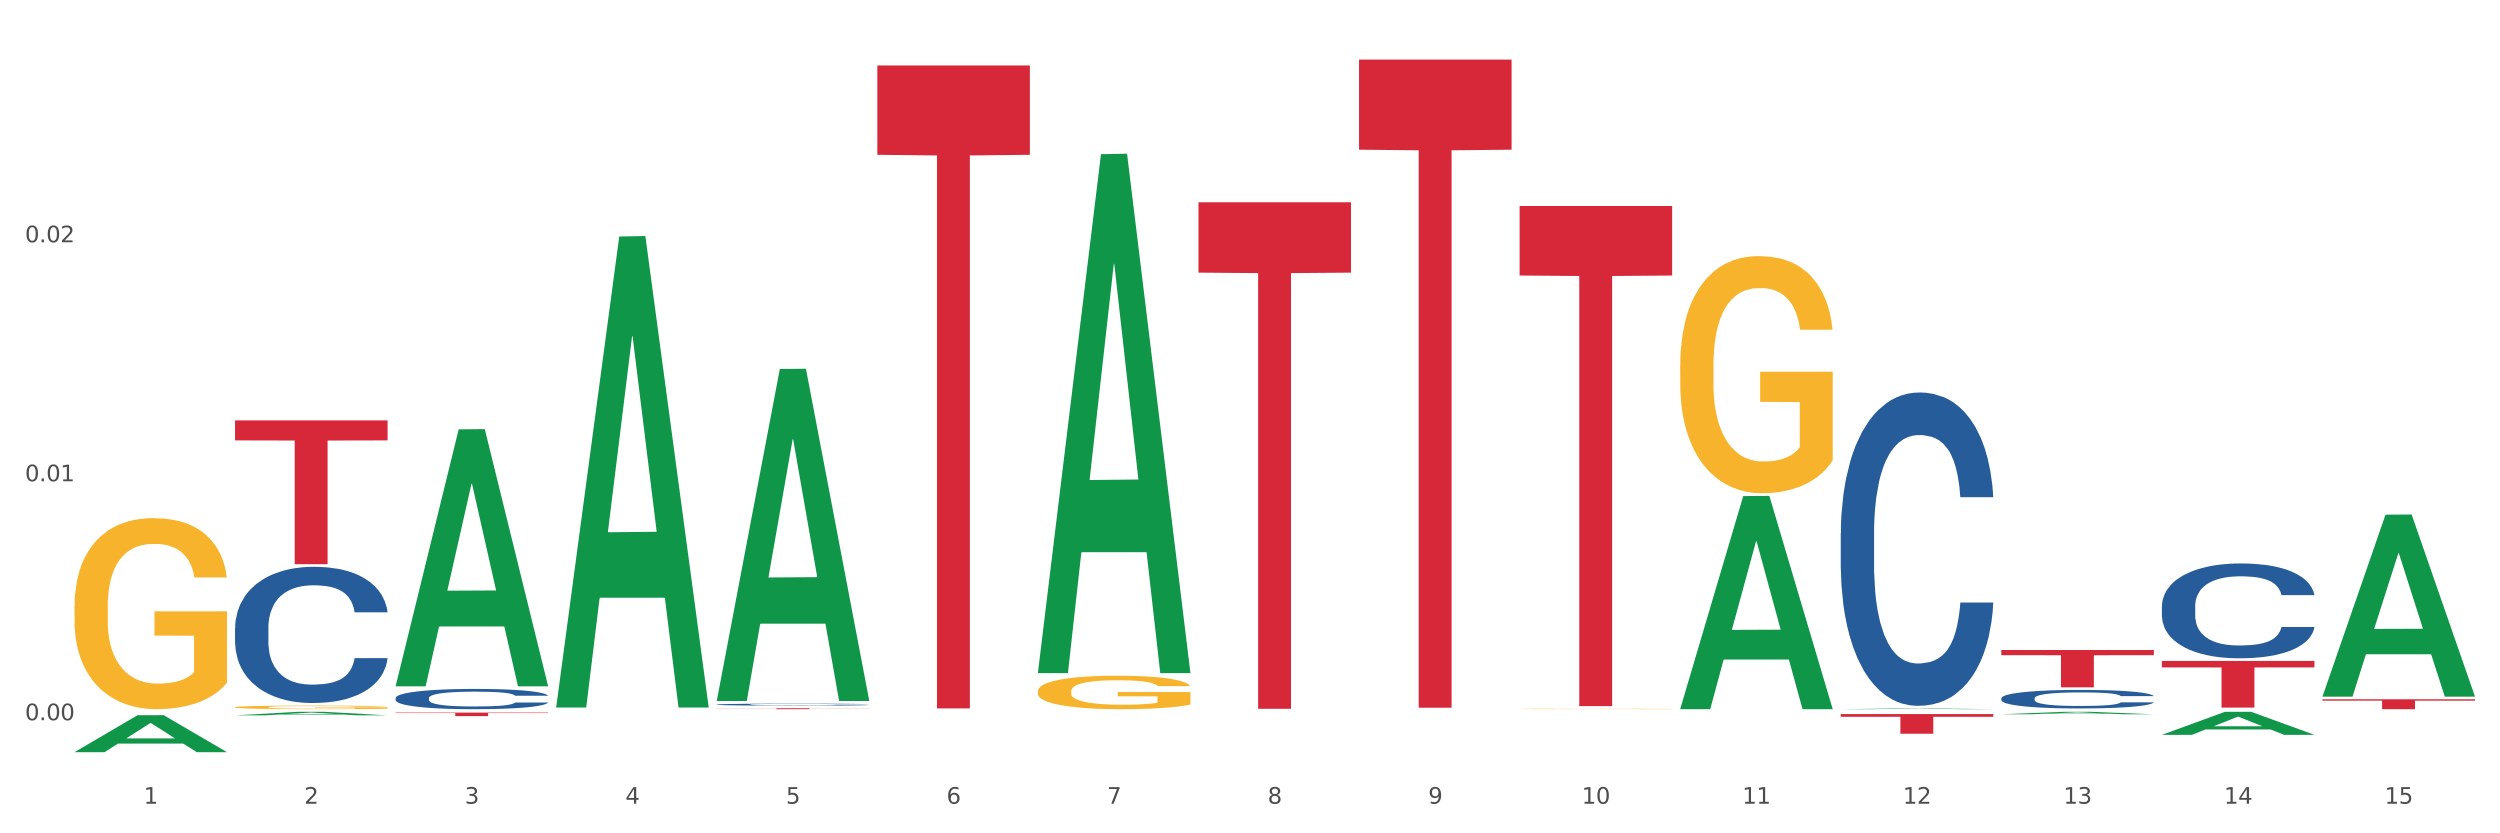 <?xml version="1.0" encoding="utf-8" standalone="no"?>
<!DOCTYPE svg PUBLIC "-//W3C//DTD SVG 1.1//EN"
  "http://www.w3.org/Graphics/SVG/1.1/DTD/svg11.dtd">
<svg xmlns:xlink="http://www.w3.org/1999/xlink" width="1080pt" height="360pt" viewBox="0 0 1080 360" xmlns="http://www.w3.org/2000/svg" version="1.1">
 <rect x="0" y="0" width="1080" height="360" fill="#333333" stroke="none"/>
 <defs>
  <style type="text/css">*{stroke-linejoin: round; stroke-linecap: butt}</style>
 </defs>
 <g id="figure_1">
  <g id="patch_1">
   <path d="M 0 360 
L 1080 360 
L 1080 0 
L 0 0 
z
" style="fill: #ffffff; stroke: #ffffff; stroke-linejoin: miter"/>
  </g>
  <g id="axes_1">
   <g id="matplotlib.axis_1">
    <g id="xtick_1">
     <g id="text_1">
      <!-- 1 -->
      <g style="fill: #4d4d4d" transform="translate(62.07 347.204) scale(0.096 -0.096)">
       <defs>
        <path id="DejaVuSans-31" d="M 794 531 
L 1825 531 
L 1825 4091 
L 703 3866 
L 703 4441 
L 1819 4666 
L 2450 4666 
L 2450 531 
L 3481 531 
L 3481 0 
L 794 0 
L 794 531 
z
" transform="scale(0.016)"/>
       </defs>
       <use xlink:href="#DejaVuSans-31"/>
      </g>
     </g>
    </g>
    <g id="xtick_2">
     <g id="text_2">
      <!-- 2 -->
      <g style="fill: #4d4d4d" transform="translate(131.436 347.204) scale(0.096 -0.096)">
       <defs>
        <path id="DejaVuSans-32" d="M 1228 531 
L 3431 531 
L 3431 0 
L 469 0 
L 469 531 
Q 828 903 1448 1529 
Q 2069 2156 2228 2338 
Q 2531 2678 2651 2914 
Q 2772 3150 2772 3378 
Q 2772 3750 2511 3984 
Q 2250 4219 1831 4219 
Q 1534 4219 1204 4116 
Q 875 4013 500 3803 
L 500 4441 
Q 881 4594 1212 4672 
Q 1544 4750 1819 4750 
Q 2544 4750 2975 4387 
Q 3406 4025 3406 3419 
Q 3406 3131 3298 2873 
Q 3191 2616 2906 2266 
Q 2828 2175 2409 1742 
Q 1991 1309 1228 531 
z
" transform="scale(0.016)"/>
       </defs>
       <use xlink:href="#DejaVuSans-32"/>
      </g>
     </g>
    </g>
    <g id="xtick_3">
     <g id="text_3">
      <!-- 3 -->
      <g style="fill: #4d4d4d" transform="translate(200.802 347.204) scale(0.096 -0.096)">
       <defs>
        <path id="DejaVuSans-33" d="M 2597 2516 
Q 3050 2419 3304 2112 
Q 3559 1806 3559 1356 
Q 3559 666 3084 287 
Q 2609 -91 1734 -91 
Q 1441 -91 1130 -33 
Q 819 25 488 141 
L 488 750 
Q 750 597 1062 519 
Q 1375 441 1716 441 
Q 2309 441 2620 675 
Q 2931 909 2931 1356 
Q 2931 1769 2642 2001 
Q 2353 2234 1838 2234 
L 1294 2234 
L 1294 2753 
L 1863 2753 
Q 2328 2753 2575 2939 
Q 2822 3125 2822 3475 
Q 2822 3834 2567 4026 
Q 2313 4219 1838 4219 
Q 1578 4219 1281 4162 
Q 984 4106 628 3988 
L 628 4550 
Q 988 4650 1302 4700 
Q 1616 4750 1894 4750 
Q 2613 4750 3031 4423 
Q 3450 4097 3450 3541 
Q 3450 3153 3228 2886 
Q 3006 2619 2597 2516 
z
" transform="scale(0.016)"/>
       </defs>
       <use xlink:href="#DejaVuSans-33"/>
      </g>
     </g>
    </g>
    <g id="xtick_4">
     <g id="text_4">
      <!-- 4 -->
      <g style="fill: #4d4d4d" transform="translate(270.169 347.204) scale(0.096 -0.096)">
       <defs>
        <path id="DejaVuSans-34" d="M 2419 4116 
L 825 1625 
L 2419 1625 
L 2419 4116 
z
M 2253 4666 
L 3047 4666 
L 3047 1625 
L 3713 1625 
L 3713 1100 
L 3047 1100 
L 3047 0 
L 2419 0 
L 2419 1100 
L 313 1100 
L 313 1709 
L 2253 4666 
z
" transform="scale(0.016)"/>
       </defs>
       <use xlink:href="#DejaVuSans-34"/>
      </g>
     </g>
    </g>
    <g id="xtick_5">
     <g id="text_5">
      <!-- 5 -->
      <g style="fill: #4d4d4d" transform="translate(339.535 347.204) scale(0.096 -0.096)">
       <defs>
        <path id="DejaVuSans-35" d="M 691 4666 
L 3169 4666 
L 3169 4134 
L 1269 4134 
L 1269 2991 
Q 1406 3038 1543 3061 
Q 1681 3084 1819 3084 
Q 2600 3084 3056 2656 
Q 3513 2228 3513 1497 
Q 3513 744 3044 326 
Q 2575 -91 1722 -91 
Q 1428 -91 1123 -41 
Q 819 9 494 109 
L 494 744 
Q 775 591 1075 516 
Q 1375 441 1709 441 
Q 2250 441 2565 725 
Q 2881 1009 2881 1497 
Q 2881 1984 2565 2268 
Q 2250 2553 1709 2553 
Q 1456 2553 1204 2497 
Q 953 2441 691 2322 
L 691 4666 
z
" transform="scale(0.016)"/>
       </defs>
       <use xlink:href="#DejaVuSans-35"/>
      </g>
     </g>
    </g>
    <g id="xtick_6">
     <g id="text_6">
      <!-- 6 -->
      <g style="fill: #4d4d4d" transform="translate(408.901 347.204) scale(0.096 -0.096)">
       <defs>
        <path id="DejaVuSans-36" d="M 2113 2584 
Q 1688 2584 1439 2293 
Q 1191 2003 1191 1497 
Q 1191 994 1439 701 
Q 1688 409 2113 409 
Q 2538 409 2786 701 
Q 3034 994 3034 1497 
Q 3034 2003 2786 2293 
Q 2538 2584 2113 2584 
z
M 3366 4563 
L 3366 3988 
Q 3128 4100 2886 4159 
Q 2644 4219 2406 4219 
Q 1781 4219 1451 3797 
Q 1122 3375 1075 2522 
Q 1259 2794 1537 2939 
Q 1816 3084 2150 3084 
Q 2853 3084 3261 2657 
Q 3669 2231 3669 1497 
Q 3669 778 3244 343 
Q 2819 -91 2113 -91 
Q 1303 -91 875 529 
Q 447 1150 447 2328 
Q 447 3434 972 4092 
Q 1497 4750 2381 4750 
Q 2619 4750 2861 4703 
Q 3103 4656 3366 4563 
z
" transform="scale(0.016)"/>
       </defs>
       <use xlink:href="#DejaVuSans-36"/>
      </g>
     </g>
    </g>
    <g id="xtick_7">
     <g id="text_7">
      <!-- 7 -->
      <g style="fill: #4d4d4d" transform="translate(478.267 347.204) scale(0.096 -0.096)">
       <defs>
        <path id="DejaVuSans-37" d="M 525 4666 
L 3525 4666 
L 3525 4397 
L 1831 0 
L 1172 0 
L 2766 4134 
L 525 4134 
L 525 4666 
z
" transform="scale(0.016)"/>
       </defs>
       <use xlink:href="#DejaVuSans-37"/>
      </g>
     </g>
    </g>
    <g id="xtick_8">
     <g id="text_8">
      <!-- 8 -->
      <g style="fill: #4d4d4d" transform="translate(547.634 347.204) scale(0.096 -0.096)">
       <defs>
        <path id="DejaVuSans-38" d="M 2034 2216 
Q 1584 2216 1326 1975 
Q 1069 1734 1069 1313 
Q 1069 891 1326 650 
Q 1584 409 2034 409 
Q 2484 409 2743 651 
Q 3003 894 3003 1313 
Q 3003 1734 2745 1975 
Q 2488 2216 2034 2216 
z
M 1403 2484 
Q 997 2584 770 2862 
Q 544 3141 544 3541 
Q 544 4100 942 4425 
Q 1341 4750 2034 4750 
Q 2731 4750 3128 4425 
Q 3525 4100 3525 3541 
Q 3525 3141 3298 2862 
Q 3072 2584 2669 2484 
Q 3125 2378 3379 2068 
Q 3634 1759 3634 1313 
Q 3634 634 3220 271 
Q 2806 -91 2034 -91 
Q 1263 -91 848 271 
Q 434 634 434 1313 
Q 434 1759 690 2068 
Q 947 2378 1403 2484 
z
M 1172 3481 
Q 1172 3119 1398 2916 
Q 1625 2713 2034 2713 
Q 2441 2713 2670 2916 
Q 2900 3119 2900 3481 
Q 2900 3844 2670 4047 
Q 2441 4250 2034 4250 
Q 1625 4250 1398 4047 
Q 1172 3844 1172 3481 
z
" transform="scale(0.016)"/>
       </defs>
       <use xlink:href="#DejaVuSans-38"/>
      </g>
     </g>
    </g>
    <g id="xtick_9">
     <g id="text_9">
      <!-- 9 -->
      <g style="fill: #4d4d4d" transform="translate(617 347.204) scale(0.096 -0.096)">
       <defs>
        <path id="DejaVuSans-39" d="M 703 97 
L 703 672 
Q 941 559 1184 500 
Q 1428 441 1663 441 
Q 2288 441 2617 861 
Q 2947 1281 2994 2138 
Q 2813 1869 2534 1725 
Q 2256 1581 1919 1581 
Q 1219 1581 811 2004 
Q 403 2428 403 3163 
Q 403 3881 828 4315 
Q 1253 4750 1959 4750 
Q 2769 4750 3195 4129 
Q 3622 3509 3622 2328 
Q 3622 1225 3098 567 
Q 2575 -91 1691 -91 
Q 1453 -91 1209 -44 
Q 966 3 703 97 
z
M 1959 2075 
Q 2384 2075 2632 2365 
Q 2881 2656 2881 3163 
Q 2881 3666 2632 3958 
Q 2384 4250 1959 4250 
Q 1534 4250 1286 3958 
Q 1038 3666 1038 3163 
Q 1038 2656 1286 2365 
Q 1534 2075 1959 2075 
z
" transform="scale(0.016)"/>
       </defs>
       <use xlink:href="#DejaVuSans-39"/>
      </g>
     </g>
    </g>
    <g id="xtick_10">
     <g id="text_10">
      <!-- 10 -->
      <g style="fill: #4d4d4d" transform="translate(683.312 347.204) scale(0.096 -0.096)">
       <defs>
        <path id="DejaVuSans-30" d="M 2034 4250 
Q 1547 4250 1301 3770 
Q 1056 3291 1056 2328 
Q 1056 1369 1301 889 
Q 1547 409 2034 409 
Q 2525 409 2770 889 
Q 3016 1369 3016 2328 
Q 3016 3291 2770 3770 
Q 2525 4250 2034 4250 
z
M 2034 4750 
Q 2819 4750 3233 4129 
Q 3647 3509 3647 2328 
Q 3647 1150 3233 529 
Q 2819 -91 2034 -91 
Q 1250 -91 836 529 
Q 422 1150 422 2328 
Q 422 3509 836 4129 
Q 1250 4750 2034 4750 
z
" transform="scale(0.016)"/>
       </defs>
       <use xlink:href="#DejaVuSans-31"/>
       <use xlink:href="#DejaVuSans-30" transform="translate(63.623 0)"/>
      </g>
     </g>
    </g>
    <g id="xtick_11">
     <g id="text_11">
      <!-- 11 -->
      <g style="fill: #4d4d4d" transform="translate(752.678 347.204) scale(0.096 -0.096)">
       <use xlink:href="#DejaVuSans-31"/>
       <use xlink:href="#DejaVuSans-31" transform="translate(63.623 0)"/>
      </g>
     </g>
    </g>
    <g id="xtick_12">
     <g id="text_12">
      <!-- 12 -->
      <g style="fill: #4d4d4d" transform="translate(822.044 347.204) scale(0.096 -0.096)">
       <use xlink:href="#DejaVuSans-31"/>
       <use xlink:href="#DejaVuSans-32" transform="translate(63.623 0)"/>
      </g>
     </g>
    </g>
    <g id="xtick_13">
     <g id="text_13">
      <!-- 13 -->
      <g style="fill: #4d4d4d" transform="translate(891.411 347.204) scale(0.096 -0.096)">
       <use xlink:href="#DejaVuSans-31"/>
       <use xlink:href="#DejaVuSans-33" transform="translate(63.623 0)"/>
      </g>
     </g>
    </g>
    <g id="xtick_14">
     <g id="text_14">
      <!-- 14 -->
      <g style="fill: #4d4d4d" transform="translate(960.777 347.204) scale(0.096 -0.096)">
       <use xlink:href="#DejaVuSans-31"/>
       <use xlink:href="#DejaVuSans-34" transform="translate(63.623 0)"/>
      </g>
     </g>
    </g>
    <g id="xtick_15">
     <g id="text_15">
      <!-- 15 -->
      <g style="fill: #4d4d4d" transform="translate(1030.143 347.204) scale(0.096 -0.096)">
       <use xlink:href="#DejaVuSans-31"/>
       <use xlink:href="#DejaVuSans-35" transform="translate(63.623 0)"/>
      </g>
     </g>
    </g>
    <g id="xtick_16"/>
    <g id="xtick_17"/>
    <g id="xtick_18"/>
    <g id="xtick_19"/>
    <g id="xtick_20"/>
    <g id="xtick_21"/>
    <g id="xtick_22"/>
    <g id="xtick_23"/>
    <g id="xtick_24"/>
    <g id="xtick_25"/>
    <g id="xtick_26"/>
    <g id="xtick_27"/>
    <g id="xtick_28"/>
    <g id="xtick_29"/>
   </g>
   <g id="matplotlib.axis_2">
    <g id="ytick_1">
     <g id="text_16">
      <!-- 0.00 -->
      <g style="fill: #4d4d4d" transform="translate(10.8 311.143) scale(0.096 -0.096)">
       <defs>
        <path id="DejaVuSans-2e" d="M 684 794 
L 1344 794 
L 1344 0 
L 684 0 
L 684 794 
z
" transform="scale(0.016)"/>
       </defs>
       <use xlink:href="#DejaVuSans-30"/>
       <use xlink:href="#DejaVuSans-2e" transform="translate(63.623 0)"/>
       <use xlink:href="#DejaVuSans-30" transform="translate(95.41 0)"/>
       <use xlink:href="#DejaVuSans-30" transform="translate(159.033 0)"/>
      </g>
     </g>
    </g>
    <g id="ytick_2">
     <g id="text_17">
      <!-- 0.01 -->
      <g style="fill: #4d4d4d" transform="translate(10.8 207.905) scale(0.096 -0.096)">
       <use xlink:href="#DejaVuSans-30"/>
       <use xlink:href="#DejaVuSans-2e" transform="translate(63.623 0)"/>
       <use xlink:href="#DejaVuSans-30" transform="translate(95.41 0)"/>
       <use xlink:href="#DejaVuSans-31" transform="translate(159.033 0)"/>
      </g>
     </g>
    </g>
    <g id="ytick_3">
     <g id="text_18">
      <!-- 0.02 -->
      <g style="fill: #4d4d4d" transform="translate(10.8 104.668) scale(0.096 -0.096)">
       <use xlink:href="#DejaVuSans-30"/>
       <use xlink:href="#DejaVuSans-2e" transform="translate(63.623 0)"/>
       <use xlink:href="#DejaVuSans-30" transform="translate(95.41 0)"/>
       <use xlink:href="#DejaVuSans-32" transform="translate(159.033 0)"/>
      </g>
     </g>
    </g>
    <g id="ytick_4"/>
    <g id="ytick_5"/>
    <g id="ytick_6"/>
   </g>
   <g id="PolyCollection_1">
    <path d="M 32.175 324.919 
L 32.243 324.904 
L 59.417 308.964 
L 70.695 308.949 
L 98.073 324.95 
L 85.029 324.95 
L 79.119 321.224 
L 51.061 321.224 
L 50.857 321.284 
L 45.151 324.95 
L 32.175 324.95 
L 32.175 324.919 
L 54.594 319 
L 75.586 318.985 
L 65.192 312.359 
L 65.056 312.329 
L 64.92 312.374 
L 54.526 318.985 
L 54.594 319 
L 32.175 324.919 
z
" clip-path="url(#p5a7ab11ee8)" style="fill: #109648"/>
    <path d="M 1003.302 302.089 
L 1069.2 302.089 
L 1069.2 302.683 
L 1043.278 302.687 
L 1043.278 306.369 
L 1029.068 306.369 
L 1029.068 302.687 
L 1003.302 302.683 
L 1003.302 302.093 
L 1003.302 302.089 
z
" clip-path="url(#p5a7ab11ee8)" style="fill: #d62839"/>
    <path d="M 725.837 157.977 
L 725.915 157.884 
L 725.915 154.515 
L 726.071 151.615 
L 726.849 144.597 
L 728.016 138.796 
L 728.871 135.708 
L 729.727 133.182 
L 730.739 130.656 
L 731.984 128.036 
L 734.24 124.2 
L 735.64 122.235 
L 737.352 120.176 
L 740.464 117.182 
L 742.72 115.498 
L 745.054 114.094 
L 748.866 112.41 
L 751.356 111.662 
L 754.001 111.1 
L 757.191 110.726 
L 759.603 110.632 
L 764.894 110.913 
L 769.406 111.755 
L 771.585 112.41 
L 774.385 113.533 
L 775.864 114.282 
L 778.275 115.779 
L 780.765 117.744 
L 782.477 119.428 
L 785.044 122.609 
L 786.989 125.79 
L 788.779 129.72 
L 789.712 132.434 
L 790.412 134.96 
L 791.035 137.86 
L 791.657 142.445 
L 777.653 142.445 
L 777.108 139.17 
L 776.253 136.083 
L 775.008 133.089 
L 773.919 131.217 
L 772.051 128.878 
L 770.34 127.381 
L 768.55 126.258 
L 766.372 125.323 
L 764.66 124.855 
L 762.248 124.48 
L 757.502 124.574 
L 754.313 125.323 
L 752.134 126.258 
L 750.734 127.1 
L 749.489 128.036 
L 748.088 129.346 
L 746.455 131.311 
L 745.288 133.089 
L 744.121 135.334 
L 743.187 137.58 
L 742.331 140.2 
L 741.631 143.007 
L 741.086 145.907 
L 740.62 149.463 
L 740.23 155.358 
L 740.23 168.176 
L 740.386 171.077 
L 740.775 174.913 
L 741.242 177.814 
L 742.02 181.276 
L 742.72 183.615 
L 744.043 186.983 
L 745.521 189.79 
L 746.688 191.568 
L 747.855 193.065 
L 749.878 195.124 
L 752.134 196.808 
L 754.079 197.837 
L 756.724 198.773 
L 758.514 199.147 
L 760.07 199.334 
L 763.882 199.334 
L 766.605 199.053 
L 769.639 198.398 
L 771.974 197.556 
L 773.919 196.527 
L 776.097 194.843 
L 777.497 193.252 
L 777.497 173.697 
L 760.381 173.603 
L 760.381 160.597 
L 791.735 160.597 
L 791.735 198.773 
L 790.412 200.738 
L 788.934 202.515 
L 787.378 204.106 
L 785.044 206.071 
L 782.243 207.942 
L 779.754 209.252 
L 777.108 210.375 
L 773.996 211.404 
L 769.951 212.34 
L 767.461 212.714 
L 764.349 212.995 
L 760.692 213.088 
L 757.502 212.901 
L 754.39 212.433 
L 751.123 211.591 
L 747.933 210.375 
L 745.521 209.159 
L 743.109 207.661 
L 740.542 205.697 
L 738.519 203.825 
L 736.963 202.141 
L 735.251 199.989 
L 733.384 197.182 
L 731.984 194.656 
L 730.739 192.036 
L 729.416 188.667 
L 728.482 185.767 
L 727.549 182.118 
L 727.004 179.404 
L 726.382 175.194 
L 725.915 169.299 
L 725.837 157.977 
z
" clip-path="url(#p5a7ab11ee8)" style="fill: #f7b32b"/>
    <path d="M 656.471 306.266 
L 656.549 306.266 
L 656.549 306.259 
L 656.704 306.254 
L 657.482 306.241 
L 658.649 306.23 
L 659.505 306.224 
L 660.361 306.22 
L 661.372 306.215 
L 662.617 306.21 
L 664.874 306.203 
L 666.274 306.199 
L 667.986 306.195 
L 671.098 306.19 
L 673.354 306.187 
L 675.688 306.184 
L 679.5 306.181 
L 681.99 306.18 
L 684.635 306.178 
L 687.825 306.178 
L 690.237 306.178 
L 695.527 306.178 
L 700.04 306.18 
L 702.218 306.181 
L 705.019 306.183 
L 706.497 306.184 
L 708.909 306.187 
L 711.399 306.191 
L 713.111 306.194 
L 715.678 306.2 
L 717.623 306.206 
L 719.412 306.213 
L 720.346 306.218 
L 721.046 306.223 
L 721.669 306.228 
L 722.291 306.237 
L 708.287 306.237 
L 707.742 306.231 
L 706.886 306.225 
L 705.642 306.219 
L 704.552 306.216 
L 702.685 306.212 
L 700.973 306.209 
L 699.184 306.207 
L 697.006 306.205 
L 695.294 306.204 
L 692.882 306.203 
L 688.136 306.204 
L 684.946 306.205 
L 682.768 306.207 
L 681.367 306.208 
L 680.123 306.21 
L 678.722 306.212 
L 677.088 306.216 
L 675.921 306.219 
L 674.754 306.224 
L 673.821 306.228 
L 672.965 306.233 
L 672.265 306.238 
L 671.72 306.243 
L 671.253 306.25 
L 670.864 306.261 
L 670.864 306.285 
L 671.02 306.29 
L 671.409 306.297 
L 671.876 306.303 
L 672.654 306.309 
L 673.354 306.314 
L 674.677 306.32 
L 676.155 306.325 
L 677.322 306.328 
L 678.489 306.331 
L 680.512 306.335 
L 682.768 306.338 
L 684.713 306.34 
L 687.358 306.342 
L 689.148 306.343 
L 690.704 306.343 
L 694.516 306.343 
L 697.239 306.342 
L 700.273 306.341 
L 702.607 306.34 
L 704.552 306.338 
L 706.731 306.335 
L 708.131 306.332 
L 708.131 306.295 
L 691.015 306.295 
L 691.015 306.271 
L 722.369 306.271 
L 722.369 306.342 
L 721.046 306.346 
L 719.568 306.349 
L 718.012 306.352 
L 715.678 306.355 
L 712.877 306.359 
L 710.387 306.361 
L 707.742 306.363 
L 704.63 306.365 
L 700.584 306.367 
L 698.095 306.368 
L 694.983 306.368 
L 691.326 306.369 
L 688.136 306.368 
L 685.024 306.367 
L 681.756 306.366 
L 678.567 306.363 
L 676.155 306.361 
L 673.743 306.358 
L 671.175 306.355 
L 669.153 306.351 
L 667.597 306.348 
L 665.885 306.344 
L 664.018 306.339 
L 662.617 306.334 
L 661.372 306.329 
L 660.05 306.323 
L 659.116 306.318 
L 658.183 306.311 
L 657.638 306.306 
L 657.016 306.298 
L 656.549 306.287 
L 656.471 306.266 
z
" clip-path="url(#p5a7ab11ee8)" style="fill: #f7b32b"/>
    <path d="M 448.372 298.6 
L 448.45 298.587 
L 448.45 298.112 
L 448.606 297.704 
L 449.384 296.714 
L 450.551 295.897 
L 451.407 295.462 
L 452.262 295.105 
L 453.274 294.749 
L 454.519 294.38 
L 456.775 293.839 
L 458.175 293.562 
L 459.887 293.272 
L 462.999 292.85 
L 465.255 292.613 
L 467.589 292.415 
L 471.402 292.178 
L 473.891 292.072 
L 476.536 291.993 
L 479.726 291.94 
L 482.138 291.927 
L 487.429 291.967 
L 491.941 292.085 
L 494.12 292.178 
L 496.92 292.336 
L 498.399 292.441 
L 500.811 292.652 
L 503.3 292.929 
L 505.012 293.167 
L 507.579 293.615 
L 509.524 294.064 
L 511.314 294.617 
L 512.247 295 
L 512.948 295.356 
L 513.57 295.765 
L 514.192 296.411 
L 500.188 296.411 
L 499.644 295.95 
L 498.788 295.514 
L 497.543 295.092 
L 496.454 294.828 
L 494.586 294.499 
L 492.875 294.288 
L 491.085 294.129 
L 488.907 293.998 
L 487.195 293.932 
L 484.783 293.879 
L 480.038 293.892 
L 476.848 293.998 
L 474.669 294.129 
L 473.269 294.248 
L 472.024 294.38 
L 470.624 294.565 
L 468.99 294.842 
L 467.823 295.092 
L 466.656 295.409 
L 465.722 295.725 
L 464.866 296.095 
L 464.166 296.49 
L 463.621 296.899 
L 463.155 297.4 
L 462.766 298.231 
L 462.766 300.038 
L 462.921 300.447 
L 463.31 300.988 
L 463.777 301.396 
L 464.555 301.884 
L 465.255 302.214 
L 466.578 302.689 
L 468.056 303.085 
L 469.223 303.335 
L 470.39 303.546 
L 472.413 303.836 
L 474.669 304.074 
L 476.614 304.219 
L 479.26 304.351 
L 481.049 304.403 
L 482.605 304.43 
L 486.417 304.43 
L 489.14 304.39 
L 492.175 304.298 
L 494.509 304.179 
L 496.454 304.034 
L 498.632 303.797 
L 500.033 303.573 
L 500.033 300.816 
L 482.916 300.803 
L 482.916 298.97 
L 514.27 298.97 
L 514.27 304.351 
L 512.948 304.628 
L 511.469 304.878 
L 509.913 305.102 
L 507.579 305.379 
L 504.778 305.643 
L 502.289 305.828 
L 499.644 305.986 
L 496.531 306.131 
L 492.486 306.263 
L 489.996 306.316 
L 486.884 306.355 
L 483.227 306.369 
L 480.038 306.342 
L 476.925 306.276 
L 473.658 306.158 
L 470.468 305.986 
L 468.056 305.815 
L 465.644 305.604 
L 463.077 305.327 
L 461.054 305.063 
L 459.498 304.825 
L 457.786 304.522 
L 455.919 304.126 
L 454.519 303.77 
L 453.274 303.401 
L 451.951 302.926 
L 451.018 302.517 
L 450.084 302.003 
L 449.539 301.621 
L 448.917 301.027 
L 448.45 300.196 
L 448.372 298.6 
z
" clip-path="url(#p5a7ab11ee8)" style="fill: #f7b32b"/>
    <path d="M 101.541 305.541 
L 101.619 305.539 
L 101.619 305.489 
L 101.775 305.445 
L 102.553 305.34 
L 103.72 305.253 
L 104.575 305.206 
L 105.431 305.168 
L 106.443 305.13 
L 107.688 305.091 
L 109.944 305.033 
L 111.344 305.004 
L 113.056 304.973 
L 116.168 304.928 
L 118.424 304.903 
L 120.758 304.882 
L 124.57 304.856 
L 127.06 304.845 
L 129.705 304.837 
L 132.895 304.831 
L 135.307 304.83 
L 140.598 304.834 
L 145.11 304.847 
L 147.289 304.856 
L 150.089 304.873 
L 151.568 304.885 
L 153.979 304.907 
L 156.469 304.936 
L 158.181 304.962 
L 160.748 305.01 
L 162.693 305.057 
L 164.483 305.116 
L 165.416 305.157 
L 166.117 305.195 
L 166.739 305.239 
L 167.361 305.308 
L 153.357 305.308 
L 152.812 305.258 
L 151.957 305.212 
L 150.712 305.167 
L 149.623 305.139 
L 147.755 305.104 
L 146.044 305.081 
L 144.254 305.064 
L 142.076 305.05 
L 140.364 305.043 
L 137.952 305.038 
L 133.206 305.039 
L 130.017 305.05 
L 127.838 305.064 
L 126.438 305.077 
L 125.193 305.091 
L 123.792 305.111 
L 122.159 305.14 
L 120.992 305.167 
L 119.825 305.201 
L 118.891 305.234 
L 118.035 305.274 
L 117.335 305.316 
L 116.79 305.36 
L 116.324 305.413 
L 115.935 305.501 
L 115.935 305.694 
L 116.09 305.738 
L 116.479 305.795 
L 116.946 305.839 
L 117.724 305.891 
L 118.424 305.926 
L 119.747 305.976 
L 121.225 306.019 
L 122.392 306.045 
L 123.559 306.068 
L 125.582 306.099 
L 127.838 306.124 
L 129.783 306.139 
L 132.428 306.154 
L 134.218 306.159 
L 135.774 306.162 
L 139.586 306.162 
L 142.309 306.158 
L 145.343 306.148 
L 147.678 306.135 
L 149.623 306.12 
L 151.801 306.094 
L 153.201 306.071 
L 153.201 305.777 
L 136.085 305.775 
L 136.085 305.58 
L 167.439 305.58 
L 167.439 306.154 
L 166.117 306.183 
L 164.638 306.21 
L 163.082 306.234 
L 160.748 306.263 
L 157.947 306.291 
L 155.458 306.311 
L 152.812 306.328 
L 149.7 306.343 
L 145.655 306.357 
L 143.165 306.363 
L 140.053 306.367 
L 136.396 306.369 
L 133.206 306.366 
L 130.094 306.359 
L 126.827 306.346 
L 123.637 306.328 
L 121.225 306.31 
L 118.813 306.287 
L 116.246 306.258 
L 114.223 306.229 
L 112.667 306.204 
L 110.955 306.172 
L 109.088 306.13 
L 107.688 306.092 
L 106.443 306.052 
L 105.12 306.002 
L 104.186 305.958 
L 103.253 305.903 
L 102.708 305.863 
L 102.086 305.799 
L 101.619 305.711 
L 101.541 305.541 
z
" clip-path="url(#p5a7ab11ee8)" style="fill: #f7b32b"/>
    <path d="M 32.175 261.974 
L 32.253 261.899 
L 32.253 259.186 
L 32.408 256.849 
L 33.186 251.196 
L 34.353 246.523 
L 35.209 244.036 
L 36.065 242.001 
L 37.076 239.966 
L 38.321 237.855 
L 40.578 234.765 
L 41.978 233.182 
L 43.69 231.524 
L 46.802 229.112 
L 49.058 227.755 
L 51.392 226.625 
L 55.204 225.268 
L 57.694 224.665 
L 60.339 224.213 
L 63.529 223.911 
L 65.941 223.836 
L 71.231 224.062 
L 75.744 224.741 
L 77.922 225.268 
L 80.723 226.173 
L 82.201 226.776 
L 84.613 227.982 
L 87.103 229.564 
L 88.815 230.921 
L 91.382 233.484 
L 93.327 236.046 
L 95.116 239.212 
L 96.05 241.398 
L 96.75 243.433 
L 97.373 245.769 
L 97.995 249.463 
L 83.991 249.463 
L 83.446 246.825 
L 82.59 244.337 
L 81.346 241.925 
L 80.256 240.418 
L 78.389 238.534 
L 76.677 237.328 
L 74.888 236.423 
L 72.71 235.67 
L 70.998 235.293 
L 68.586 234.991 
L 63.84 235.067 
L 60.65 235.67 
L 58.472 236.423 
L 57.071 237.102 
L 55.827 237.855 
L 54.426 238.911 
L 52.792 240.493 
L 51.625 241.925 
L 50.458 243.734 
L 49.525 245.543 
L 48.669 247.654 
L 47.969 249.915 
L 47.424 252.251 
L 46.957 255.116 
L 46.568 259.864 
L 46.568 270.19 
L 46.724 272.526 
L 47.113 275.617 
L 47.58 277.953 
L 48.358 280.742 
L 49.058 282.626 
L 50.381 285.34 
L 51.859 287.601 
L 53.026 289.033 
L 54.193 290.239 
L 56.216 291.897 
L 58.472 293.254 
L 60.417 294.083 
L 63.062 294.837 
L 64.852 295.138 
L 66.408 295.289 
L 70.22 295.289 
L 72.943 295.063 
L 75.977 294.535 
L 78.311 293.857 
L 80.256 293.028 
L 82.435 291.671 
L 83.835 290.39 
L 83.835 274.637 
L 66.719 274.562 
L 66.719 264.085 
L 98.073 264.085 
L 98.073 294.837 
L 96.75 296.419 
L 95.272 297.851 
L 93.716 299.133 
L 91.382 300.716 
L 88.581 302.223 
L 86.091 303.278 
L 83.446 304.183 
L 80.334 305.012 
L 76.288 305.766 
L 73.799 306.067 
L 70.687 306.293 
L 67.03 306.369 
L 63.84 306.218 
L 60.728 305.841 
L 57.461 305.163 
L 54.271 304.183 
L 51.859 303.203 
L 49.447 301.997 
L 46.879 300.414 
L 44.857 298.907 
L 43.301 297.55 
L 41.589 295.816 
L 39.722 293.555 
L 38.321 291.52 
L 37.076 289.41 
L 35.754 286.696 
L 34.82 284.36 
L 33.887 281.42 
L 33.342 279.235 
L 32.72 275.843 
L 32.253 271.094 
L 32.175 261.974 
z
" clip-path="url(#p5a7ab11ee8)" style="fill: #f7b32b"/>
    <path d="M 933.936 261.821 
L 934.014 261.783 
L 934.014 260.736 
L 934.247 259.314 
L 935.104 256.694 
L 936.195 254.711 
L 938.064 252.391 
L 939.077 251.418 
L 940.401 250.333 
L 943.127 248.575 
L 946.243 247.078 
L 948.424 246.255 
L 950.06 245.731 
L 953.721 244.795 
L 955.824 244.384 
L 958.005 244.047 
L 959.874 243.822 
L 962.99 243.561 
L 965.483 243.448 
L 968.365 243.411 
L 970.779 243.448 
L 973.973 243.598 
L 978.647 244.047 
L 980.438 244.309 
L 982.853 244.758 
L 985.346 245.357 
L 987.371 245.955 
L 989.708 246.816 
L 992.122 247.939 
L 994.459 249.36 
L 996.095 250.67 
L 997.419 252.055 
L 998.587 253.738 
L 999.444 255.572 
L 999.834 257.106 
L 985.579 257.106 
L 985.19 255.722 
L 984.411 254.225 
L 983.632 253.214 
L 982.775 252.391 
L 981.451 251.456 
L 980.283 250.857 
L 978.335 250.146 
L 976.544 249.697 
L 975.064 249.435 
L 973.272 249.211 
L 969.455 248.986 
L 966.729 248.986 
L 965.015 249.061 
L 962.912 249.248 
L 961.121 249.51 
L 959.018 249.959 
L 957.382 250.446 
L 955.746 251.082 
L 954.811 251.531 
L 953.409 252.354 
L 952.475 253.027 
L 951.228 254.187 
L 950.527 255.011 
L 949.281 257.143 
L 948.736 258.715 
L 948.502 259.8 
L 948.346 260.997 
L 948.346 266.835 
L 948.814 269.454 
L 949.203 270.577 
L 949.826 271.849 
L 950.995 273.495 
L 952.708 275.104 
L 954.5 276.264 
L 955.98 276.975 
L 957.382 277.499 
L 958.784 277.911 
L 960.498 278.285 
L 961.9 278.509 
L 964.003 278.734 
L 966.495 278.846 
L 968.443 278.846 
L 972.415 278.659 
L 974.207 278.472 
L 975.92 278.21 
L 977.79 277.798 
L 979.27 277.349 
L 980.127 277.013 
L 981.529 276.302 
L 982.619 275.553 
L 983.554 274.693 
L 984.177 273.944 
L 984.878 272.822 
L 985.423 271.549 
L 985.579 270.876 
L 999.834 270.876 
L 999.522 272.223 
L 998.977 273.533 
L 997.886 275.291 
L 997.03 276.302 
L 995.705 277.536 
L 994.303 278.584 
L 992.356 279.744 
L 990.564 280.605 
L 988.695 281.353 
L 986.67 282.027 
L 983.009 282.962 
L 981.685 283.224 
L 978.88 283.673 
L 976.699 283.935 
L 973.506 284.197 
L 970.234 284.346 
L 966.807 284.384 
L 963.769 284.309 
L 960.42 284.085 
L 958.317 283.86 
L 955.98 283.523 
L 953.253 282.999 
L 950.683 282.363 
L 948.268 281.615 
L 946.009 280.754 
L 943.906 279.781 
L 941.18 278.172 
L 939.155 276.601 
L 937.675 275.142 
L 936.662 273.907 
L 935.65 272.335 
L 935.104 271.25 
L 934.247 268.631 
L 933.936 266.199 
L 933.936 261.821 
z
" clip-path="url(#p5a7ab11ee8)" style="fill: #255c99"/>
    <path d="M 795.203 230.375 
L 795.281 230.251 
L 795.281 226.79 
L 795.515 222.092 
L 796.372 213.439 
L 797.462 206.887 
L 799.332 199.222 
L 800.344 196.008 
L 801.669 192.423 
L 804.395 186.613 
L 807.511 181.668 
L 809.692 178.948 
L 811.327 177.217 
L 814.988 174.127 
L 817.092 172.767 
L 819.273 171.654 
L 821.142 170.912 
L 824.258 170.047 
L 826.75 169.676 
L 829.632 169.553 
L 832.047 169.676 
L 835.241 170.171 
L 839.914 171.654 
L 841.706 172.52 
L 844.121 174.003 
L 846.613 175.981 
L 848.638 177.959 
L 850.975 180.802 
L 853.39 184.511 
L 855.727 189.209 
L 857.362 193.535 
L 858.687 198.109 
L 859.855 203.673 
L 860.712 209.73 
L 861.101 214.799 
L 846.847 214.799 
L 846.457 210.225 
L 845.678 205.28 
L 844.899 201.942 
L 844.043 199.222 
L 842.718 196.132 
L 841.55 194.154 
L 839.603 191.805 
L 837.811 190.321 
L 836.331 189.456 
L 834.54 188.714 
L 830.723 187.972 
L 827.997 187.972 
L 826.283 188.22 
L 824.18 188.838 
L 822.388 189.703 
L 820.285 191.187 
L 818.649 192.794 
L 817.014 194.895 
L 816.079 196.379 
L 814.677 199.098 
L 813.742 201.324 
L 812.496 205.156 
L 811.795 207.876 
L 810.548 214.922 
L 810.003 220.114 
L 809.77 223.699 
L 809.614 227.655 
L 809.614 246.941 
L 810.081 255.594 
L 810.471 259.303 
L 811.094 263.506 
L 812.262 268.946 
L 813.976 274.261 
L 815.767 278.094 
L 817.247 280.442 
L 818.649 282.173 
L 820.051 283.533 
L 821.765 284.769 
L 823.167 285.511 
L 825.27 286.253 
L 827.763 286.624 
L 829.71 286.624 
L 833.683 286.005 
L 835.474 285.387 
L 837.188 284.522 
L 839.057 283.162 
L 840.537 281.679 
L 841.394 280.566 
L 842.796 278.217 
L 843.887 275.745 
L 844.822 272.901 
L 845.445 270.429 
L 846.146 266.72 
L 846.691 262.517 
L 846.847 260.292 
L 861.101 260.292 
L 860.79 264.742 
L 860.245 269.069 
L 859.154 274.879 
L 858.297 278.217 
L 856.973 282.297 
L 855.571 285.758 
L 853.624 289.591 
L 851.832 292.434 
L 849.963 294.906 
L 847.937 297.132 
L 844.276 300.222 
L 842.952 301.088 
L 840.148 302.571 
L 837.967 303.436 
L 834.773 304.302 
L 831.502 304.796 
L 828.074 304.92 
L 825.037 304.673 
L 821.687 303.931 
L 819.584 303.189 
L 817.247 302.077 
L 814.521 300.346 
L 811.951 298.244 
L 809.536 295.772 
L 807.277 292.928 
L 805.174 289.714 
L 802.448 284.398 
L 800.422 279.206 
L 798.942 274.385 
L 797.93 270.305 
L 796.917 265.113 
L 796.372 261.528 
L 795.515 252.875 
L 795.203 244.839 
L 795.203 230.375 
z
" clip-path="url(#p5a7ab11ee8)" style="fill: #255c99"/>
    <path d="M 309.64 304.36 
L 309.718 304.359 
L 309.718 304.337 
L 309.951 304.307 
L 310.808 304.251 
L 311.899 304.21 
L 313.768 304.161 
L 314.781 304.14 
L 316.105 304.117 
L 318.831 304.08 
L 321.947 304.048 
L 324.128 304.031 
L 325.764 304.02 
L 329.425 304 
L 331.528 303.991 
L 333.709 303.984 
L 335.578 303.98 
L 338.694 303.974 
L 341.187 303.972 
L 344.069 303.971 
L 346.484 303.972 
L 349.677 303.975 
L 354.351 303.984 
L 356.142 303.99 
L 358.557 303.999 
L 361.05 304.012 
L 363.075 304.025 
L 365.412 304.043 
L 367.826 304.066 
L 370.163 304.097 
L 371.799 304.124 
L 373.123 304.153 
L 374.291 304.189 
L 375.148 304.228 
L 375.538 304.26 
L 361.283 304.26 
L 360.894 304.231 
L 360.115 304.199 
L 359.336 304.178 
L 358.479 304.161 
L 357.155 304.141 
L 355.987 304.128 
L 354.039 304.113 
L 352.248 304.104 
L 350.768 304.098 
L 348.976 304.093 
L 345.159 304.089 
L 342.433 304.089 
L 340.719 304.09 
L 338.616 304.094 
L 336.825 304.1 
L 334.722 304.109 
L 333.086 304.119 
L 331.45 304.133 
L 330.515 304.142 
L 329.113 304.16 
L 328.179 304.174 
L 326.932 304.198 
L 326.231 304.216 
L 324.985 304.261 
L 324.44 304.294 
L 324.206 304.317 
L 324.05 304.342 
L 324.05 304.466 
L 324.518 304.521 
L 324.907 304.545 
L 325.53 304.572 
L 326.699 304.606 
L 328.412 304.64 
L 330.204 304.665 
L 331.684 304.68 
L 333.086 304.691 
L 334.488 304.7 
L 336.202 304.708 
L 337.604 304.712 
L 339.707 304.717 
L 342.199 304.719 
L 344.147 304.719 
L 348.119 304.715 
L 349.911 304.711 
L 351.624 304.706 
L 353.494 304.697 
L 354.974 304.688 
L 355.831 304.681 
L 357.233 304.666 
L 358.323 304.65 
L 359.258 304.632 
L 359.881 304.616 
L 360.582 304.592 
L 361.127 304.565 
L 361.283 304.551 
L 375.538 304.551 
L 375.226 304.579 
L 374.681 304.607 
L 373.59 304.644 
L 372.734 304.666 
L 371.409 304.692 
L 370.007 304.714 
L 368.06 304.738 
L 366.268 304.757 
L 364.399 304.772 
L 362.374 304.787 
L 358.713 304.806 
L 357.389 304.812 
L 354.584 304.821 
L 352.403 304.827 
L 349.21 304.832 
L 345.938 304.836 
L 342.511 304.836 
L 339.473 304.835 
L 336.124 304.83 
L 334.021 304.825 
L 331.684 304.818 
L 328.957 304.807 
L 326.387 304.794 
L 323.972 304.778 
L 321.713 304.76 
L 319.61 304.739 
L 316.884 304.705 
L 314.859 304.672 
L 313.379 304.641 
L 312.366 304.615 
L 311.354 304.582 
L 310.808 304.559 
L 309.951 304.504 
L 309.64 304.452 
L 309.64 304.36 
z
" clip-path="url(#p5a7ab11ee8)" style="fill: #255c99"/>
    <path d="M 170.907 301.552 
L 170.985 301.544 
L 170.985 301.321 
L 171.219 301.017 
L 172.076 300.458 
L 173.166 300.035 
L 175.036 299.539 
L 176.048 299.332 
L 177.373 299.1 
L 180.099 298.725 
L 183.215 298.405 
L 185.396 298.229 
L 187.031 298.118 
L 190.692 297.918 
L 192.796 297.83 
L 194.977 297.758 
L 196.846 297.71 
L 199.962 297.654 
L 202.454 297.63 
L 205.336 297.622 
L 207.751 297.63 
L 210.945 297.662 
L 215.618 297.758 
L 217.41 297.814 
L 219.825 297.91 
L 222.317 298.038 
L 224.342 298.166 
L 226.679 298.349 
L 229.094 298.589 
L 231.431 298.892 
L 233.066 299.172 
L 234.391 299.467 
L 235.559 299.827 
L 236.416 300.218 
L 236.805 300.546 
L 222.551 300.546 
L 222.161 300.25 
L 221.382 299.931 
L 220.604 299.715 
L 219.747 299.539 
L 218.422 299.34 
L 217.254 299.212 
L 215.307 299.06 
L 213.515 298.964 
L 212.035 298.908 
L 210.244 298.86 
L 206.427 298.813 
L 203.701 298.813 
L 201.987 298.829 
L 199.884 298.868 
L 198.092 298.924 
L 195.989 299.02 
L 194.353 299.124 
L 192.718 299.26 
L 191.783 299.356 
L 190.381 299.531 
L 189.446 299.675 
L 188.2 299.923 
L 187.499 300.098 
L 186.252 300.554 
L 185.707 300.889 
L 185.474 301.121 
L 185.318 301.376 
L 185.318 302.622 
L 185.785 303.182 
L 186.175 303.421 
L 186.798 303.693 
L 187.966 304.044 
L 189.68 304.388 
L 191.471 304.635 
L 192.951 304.787 
L 194.353 304.899 
L 195.755 304.987 
L 197.469 305.067 
L 198.871 305.115 
L 200.974 305.162 
L 203.467 305.186 
L 205.414 305.186 
L 209.387 305.146 
L 211.178 305.107 
L 212.892 305.051 
L 214.761 304.963 
L 216.241 304.867 
L 217.098 304.795 
L 218.5 304.643 
L 219.591 304.484 
L 220.526 304.3 
L 221.149 304.14 
L 221.85 303.9 
L 222.395 303.629 
L 222.551 303.485 
L 236.805 303.485 
L 236.494 303.773 
L 235.949 304.052 
L 234.858 304.428 
L 234.001 304.643 
L 232.677 304.907 
L 231.275 305.13 
L 229.328 305.378 
L 227.536 305.562 
L 225.667 305.722 
L 223.641 305.865 
L 219.98 306.065 
L 218.656 306.121 
L 215.852 306.217 
L 213.671 306.273 
L 210.477 306.329 
L 207.206 306.361 
L 203.779 306.369 
L 200.741 306.353 
L 197.391 306.305 
L 195.288 306.257 
L 192.951 306.185 
L 190.225 306.073 
L 187.655 305.937 
L 185.24 305.777 
L 182.981 305.594 
L 180.878 305.386 
L 178.152 305.043 
L 176.126 304.707 
L 174.646 304.396 
L 173.634 304.132 
L 172.621 303.797 
L 172.076 303.565 
L 171.219 303.006 
L 170.907 302.487 
L 170.907 301.552 
z
" clip-path="url(#p5a7ab11ee8)" style="fill: #255c99"/>
    <path d="M 101.541 271.298 
L 101.619 271.244 
L 101.619 269.74 
L 101.853 267.698 
L 102.71 263.936 
L 103.8 261.088 
L 105.67 257.756 
L 106.682 256.359 
L 108.006 254.8 
L 110.733 252.275 
L 113.848 250.125 
L 116.029 248.943 
L 117.665 248.19 
L 121.326 246.847 
L 123.429 246.256 
L 125.61 245.772 
L 127.48 245.45 
L 130.595 245.073 
L 133.088 244.912 
L 135.97 244.859 
L 138.385 244.912 
L 141.578 245.127 
L 146.252 245.772 
L 148.044 246.148 
L 150.458 246.793 
L 152.951 247.653 
L 154.976 248.513 
L 157.313 249.749 
L 159.728 251.361 
L 162.064 253.403 
L 163.7 255.284 
L 165.024 257.272 
L 166.193 259.691 
L 167.05 262.324 
L 167.439 264.527 
L 153.185 264.527 
L 152.795 262.539 
L 152.016 260.389 
L 151.237 258.938 
L 150.38 257.756 
L 149.056 256.412 
L 147.888 255.553 
L 145.941 254.532 
L 144.149 253.887 
L 142.669 253.511 
L 140.877 253.188 
L 137.061 252.866 
L 134.334 252.866 
L 132.621 252.973 
L 130.518 253.242 
L 128.726 253.618 
L 126.623 254.263 
L 124.987 254.961 
L 123.351 255.875 
L 122.417 256.52 
L 121.015 257.702 
L 120.08 258.669 
L 118.834 260.335 
L 118.133 261.518 
L 116.886 264.581 
L 116.341 266.838 
L 116.107 268.396 
L 115.952 270.116 
L 115.952 278.499 
L 116.419 282.261 
L 116.808 283.873 
L 117.431 285.7 
L 118.6 288.065 
L 120.314 290.375 
L 122.105 292.041 
L 123.585 293.062 
L 124.987 293.815 
L 126.389 294.406 
L 128.103 294.943 
L 129.505 295.266 
L 131.608 295.588 
L 134.101 295.749 
L 136.048 295.749 
L 140.021 295.481 
L 141.812 295.212 
L 143.526 294.836 
L 145.395 294.245 
L 146.875 293.6 
L 147.732 293.116 
L 149.134 292.095 
L 150.225 291.02 
L 151.159 289.784 
L 151.783 288.71 
L 152.484 287.097 
L 153.029 285.27 
L 153.185 284.303 
L 167.439 284.303 
L 167.128 286.238 
L 166.582 288.118 
L 165.492 290.644 
L 164.635 292.095 
L 163.311 293.869 
L 161.909 295.373 
L 159.961 297.039 
L 158.17 298.275 
L 156.3 299.35 
L 154.275 300.317 
L 150.614 301.661 
L 149.29 302.037 
L 146.486 302.682 
L 144.305 303.058 
L 141.111 303.434 
L 137.84 303.649 
L 134.412 303.703 
L 131.374 303.595 
L 128.025 303.273 
L 125.922 302.95 
L 123.585 302.467 
L 120.859 301.714 
L 118.288 300.801 
L 115.874 299.726 
L 113.615 298.49 
L 111.512 297.093 
L 108.785 294.782 
L 106.76 292.525 
L 105.28 290.429 
L 104.267 288.656 
L 103.255 286.399 
L 102.71 284.84 
L 101.853 281.079 
L 101.541 277.586 
L 101.541 271.298 
z
" clip-path="url(#p5a7ab11ee8)" style="fill: #255c99"/>
    <path d="M 101.541 181.623 
L 167.439 181.623 
L 167.439 190.254 
L 141.517 190.312 
L 141.517 243.732 
L 127.307 243.732 
L 127.307 190.312 
L 101.541 190.254 
L 101.541 181.681 
L 101.541 181.623 
z
" clip-path="url(#p5a7ab11ee8)" style="fill: #d62839"/>
    <path d="M 170.907 307.834 
L 236.805 307.834 
L 236.805 308.047 
L 210.883 308.048 
L 210.883 309.364 
L 196.673 309.364 
L 196.673 308.048 
L 170.907 308.047 
L 170.907 307.835 
L 170.907 307.834 
z
" clip-path="url(#p5a7ab11ee8)" style="fill: #d62839"/>
    <path d="M 309.64 305.963 
L 375.538 305.963 
L 375.538 306.02 
L 349.616 306.02 
L 349.616 306.369 
L 335.406 306.369 
L 335.406 306.02 
L 309.64 306.02 
L 309.64 305.964 
L 309.64 305.963 
z
" clip-path="url(#p5a7ab11ee8)" style="fill: #d62839"/>
    <path d="M 379.006 28.286 
L 444.904 28.286 
L 444.904 66.884 
L 418.982 67.145 
L 418.982 306.033 
L 404.772 306.033 
L 404.772 67.145 
L 379.006 66.884 
L 379.006 28.547 
L 379.006 28.286 
z
" clip-path="url(#p5a7ab11ee8)" style="fill: #d62839"/>
    <path d="M 864.57 301.641 
L 864.648 301.634 
L 864.648 301.429 
L 864.881 301.151 
L 865.738 300.639 
L 866.829 300.252 
L 868.698 299.799 
L 869.711 299.609 
L 871.035 299.397 
L 873.761 299.053 
L 876.877 298.761 
L 879.058 298.6 
L 880.694 298.498 
L 884.355 298.315 
L 886.458 298.235 
L 888.639 298.169 
L 890.508 298.125 
L 893.624 298.074 
L 896.117 298.052 
L 898.999 298.044 
L 901.413 298.052 
L 904.607 298.081 
L 909.281 298.169 
L 911.072 298.22 
L 913.487 298.308 
L 915.979 298.425 
L 918.005 298.542 
L 920.341 298.71 
L 922.756 298.929 
L 925.093 299.207 
L 926.729 299.463 
L 928.053 299.733 
L 929.221 300.062 
L 930.078 300.42 
L 930.468 300.72 
L 916.213 300.72 
L 915.824 300.449 
L 915.045 300.157 
L 914.266 299.96 
L 913.409 299.799 
L 912.085 299.616 
L 910.916 299.499 
L 908.969 299.36 
L 907.177 299.273 
L 905.697 299.221 
L 903.906 299.177 
L 900.089 299.134 
L 897.363 299.134 
L 895.649 299.148 
L 893.546 299.185 
L 891.754 299.236 
L 889.651 299.324 
L 888.016 299.419 
L 886.38 299.543 
L 885.445 299.631 
L 884.043 299.792 
L 883.108 299.923 
L 881.862 300.15 
L 881.161 300.311 
L 879.915 300.727 
L 879.369 301.034 
L 879.136 301.246 
L 878.98 301.48 
L 878.98 302.62 
L 879.447 303.132 
L 879.837 303.351 
L 880.46 303.6 
L 881.628 303.922 
L 883.342 304.236 
L 885.134 304.463 
L 886.614 304.601 
L 888.016 304.704 
L 889.418 304.784 
L 891.131 304.857 
L 892.533 304.901 
L 894.637 304.945 
L 897.129 304.967 
L 899.076 304.967 
L 903.049 304.93 
L 904.841 304.894 
L 906.554 304.843 
L 908.424 304.762 
L 909.904 304.674 
L 910.76 304.609 
L 912.163 304.47 
L 913.253 304.324 
L 914.188 304.155 
L 914.811 304.009 
L 915.512 303.79 
L 916.057 303.541 
L 916.213 303.41 
L 930.468 303.41 
L 930.156 303.673 
L 929.611 303.929 
L 928.52 304.272 
L 927.663 304.47 
L 926.339 304.711 
L 924.937 304.916 
L 922.99 305.142 
L 921.198 305.31 
L 919.329 305.457 
L 917.304 305.588 
L 913.643 305.771 
L 912.318 305.822 
L 909.514 305.91 
L 907.333 305.961 
L 904.14 306.012 
L 900.868 306.041 
L 897.441 306.049 
L 894.403 306.034 
L 891.053 305.99 
L 888.95 305.946 
L 886.614 305.881 
L 883.887 305.778 
L 881.317 305.654 
L 878.902 305.508 
L 876.643 305.34 
L 874.54 305.15 
L 871.814 304.835 
L 869.789 304.528 
L 868.309 304.243 
L 867.296 304.002 
L 866.283 303.695 
L 865.738 303.483 
L 864.881 302.971 
L 864.57 302.496 
L 864.57 301.641 
z
" clip-path="url(#p5a7ab11ee8)" style="fill: #255c99"/>
    <path d="M 587.105 25.759 
L 653.003 25.759 
L 653.003 64.667 
L 627.081 64.93 
L 627.081 305.737 
L 612.871 305.737 
L 612.871 64.93 
L 587.105 64.667 
L 587.105 26.022 
L 587.105 25.759 
z
" clip-path="url(#p5a7ab11ee8)" style="fill: #d62839"/>
    <path d="M 101.541 309.033 
L 101.609 309.032 
L 128.784 307.497 
L 140.061 307.495 
L 167.439 309.036 
L 154.395 309.036 
L 148.485 308.677 
L 120.427 308.677 
L 120.224 308.683 
L 114.517 309.036 
L 101.541 309.036 
L 101.541 309.033 
L 123.96 308.463 
L 144.952 308.462 
L 134.558 307.824 
L 134.422 307.821 
L 134.286 307.825 
L 123.892 308.462 
L 123.96 308.463 
L 101.541 309.033 
z
" clip-path="url(#p5a7ab11ee8)" style="fill: #109648"/>
    <path d="M 170.907 296.287 
L 170.975 296.182 
L 198.15 185.478 
L 209.427 185.373 
L 236.805 296.495 
L 223.762 296.495 
L 217.851 270.619 
L 189.794 270.619 
L 189.59 271.037 
L 183.883 296.495 
L 170.907 296.495 
L 170.907 296.287 
L 193.326 255.177 
L 214.319 255.073 
L 203.924 209.059 
L 203.788 208.85 
L 203.653 209.163 
L 193.258 255.073 
L 193.326 255.177 
L 170.907 296.287 
z
" clip-path="url(#p5a7ab11ee8)" style="fill: #109648"/>
    <path d="M 240.274 305.279 
L 240.342 305.088 
L 267.516 102.158 
L 278.793 101.967 
L 306.172 305.662 
L 293.128 305.662 
L 287.217 258.228 
L 259.16 258.228 
L 258.956 258.994 
L 253.249 305.662 
L 240.274 305.662 
L 240.274 305.279 
L 262.693 229.922 
L 283.685 229.73 
L 273.291 145.384 
L 273.155 145.001 
L 273.019 145.575 
L 262.625 229.73 
L 262.693 229.922 
L 240.274 305.279 
z
" clip-path="url(#p5a7ab11ee8)" style="fill: #109648"/>
    <path d="M 309.64 302.574 
L 309.708 302.44 
L 336.882 159.42 
L 348.16 159.286 
L 375.538 302.844 
L 362.494 302.844 
L 356.584 269.414 
L 328.526 269.414 
L 328.322 269.954 
L 322.616 302.844 
L 309.64 302.844 
L 309.64 302.574 
L 332.059 249.464 
L 353.051 249.33 
L 342.657 189.884 
L 342.521 189.615 
L 342.385 190.019 
L 331.991 249.33 
L 332.059 249.464 
L 309.64 302.574 
z
" clip-path="url(#p5a7ab11ee8)" style="fill: #109648"/>
    <path d="M 448.372 290.379 
L 448.44 290.168 
L 475.615 66.606 
L 486.892 66.396 
L 514.27 290.8 
L 501.227 290.8 
L 495.316 238.544 
L 467.259 238.544 
L 467.055 239.387 
L 461.348 290.8 
L 448.372 290.8 
L 448.372 290.379 
L 470.791 207.36 
L 491.783 207.149 
L 481.389 114.226 
L 481.253 113.805 
L 481.117 114.437 
L 470.723 207.149 
L 470.791 207.36 
L 448.372 290.379 
z
" clip-path="url(#p5a7ab11ee8)" style="fill: #109648"/>
    <path d="M 517.739 87.37 
L 583.636 87.37 
L 583.636 117.78 
L 557.715 117.985 
L 557.715 306.2 
L 543.504 306.2 
L 543.504 117.985 
L 517.739 117.78 
L 517.739 87.575 
L 517.739 87.37 
z
" clip-path="url(#p5a7ab11ee8)" style="fill: #d62839"/>
    <path d="M 795.203 306.368 
L 795.271 306.368 
L 822.446 306.047 
L 833.723 306.047 
L 861.101 306.369 
L 848.058 306.369 
L 842.147 306.294 
L 814.09 306.294 
L 813.886 306.295 
L 808.179 306.369 
L 795.203 306.369 
L 795.203 306.368 
L 817.622 306.249 
L 838.615 306.249 
L 828.22 306.115 
L 828.084 306.115 
L 827.949 306.116 
L 817.554 306.249 
L 817.622 306.249 
L 795.203 306.368 
z
" clip-path="url(#p5a7ab11ee8)" style="fill: #109648"/>
    <path d="M 725.837 306.195 
L 725.905 306.109 
L 753.08 214.302 
L 764.357 214.215 
L 791.735 306.369 
L 778.691 306.369 
L 772.781 284.909 
L 744.723 284.909 
L 744.52 285.255 
L 738.813 306.369 
L 725.837 306.369 
L 725.837 306.195 
L 748.256 272.103 
L 769.248 272.017 
L 758.854 233.857 
L 758.718 233.684 
L 758.582 233.944 
L 748.188 272.017 
L 748.256 272.103 
L 725.837 306.195 
z
" clip-path="url(#p5a7ab11ee8)" style="fill: #109648"/>
    <path d="M 864.57 308.564 
L 864.638 308.563 
L 891.812 307.496 
L 903.089 307.495 
L 930.468 308.566 
L 917.424 308.566 
L 911.513 308.316 
L 883.456 308.316 
L 883.252 308.32 
L 877.545 308.566 
L 864.57 308.566 
L 864.57 308.564 
L 886.989 308.168 
L 907.981 308.167 
L 897.587 307.724 
L 897.451 307.722 
L 897.315 307.725 
L 886.921 308.167 
L 886.989 308.168 
L 864.57 308.564 
z
" clip-path="url(#p5a7ab11ee8)" style="fill: #109648"/>
    <path d="M 656.471 89 
L 722.369 89 
L 722.369 119.024 
L 696.447 119.227 
L 696.447 305.051 
L 682.237 305.051 
L 682.237 119.227 
L 656.471 119.024 
L 656.471 89.203 
L 656.471 89 
z
" clip-path="url(#p5a7ab11ee8)" style="fill: #d62839"/>
    <path d="M 795.203 308.47 
L 861.101 308.47 
L 861.101 309.651 
L 835.179 309.659 
L 835.179 316.969 
L 820.969 316.969 
L 820.969 309.659 
L 795.203 309.651 
L 795.203 308.478 
L 795.203 308.47 
z
" clip-path="url(#p5a7ab11ee8)" style="fill: #d62839"/>
    <path d="M 864.57 280.81 
L 930.468 280.81 
L 930.468 283.049 
L 904.546 283.064 
L 904.546 296.918 
L 890.335 296.918 
L 890.335 283.064 
L 864.57 283.049 
L 864.57 280.826 
L 864.57 280.81 
z
" clip-path="url(#p5a7ab11ee8)" style="fill: #d62839"/>
    <path d="M 933.936 285.511 
L 999.834 285.511 
L 999.834 288.315 
L 973.912 288.334 
L 973.912 305.691 
L 959.702 305.691 
L 959.702 288.334 
L 933.936 288.315 
L 933.936 285.53 
L 933.936 285.511 
z
" clip-path="url(#p5a7ab11ee8)" style="fill: #d62839"/>
    <path d="M 1003.302 300.814 
L 1003.37 300.74 
L 1030.544 222.333 
L 1041.822 222.259 
L 1069.2 300.962 
L 1056.156 300.962 
L 1050.246 282.635 
L 1022.188 282.635 
L 1021.984 282.93 
L 1016.278 300.962 
L 1003.302 300.962 
L 1003.302 300.814 
L 1025.721 271.698 
L 1046.713 271.624 
L 1036.319 239.034 
L 1036.183 238.886 
L 1036.047 239.108 
L 1025.653 271.624 
L 1025.721 271.698 
L 1003.302 300.814 
z
" clip-path="url(#p5a7ab11ee8)" style="fill: #109648"/>
    <path d="M 933.936 317.439 
L 934.004 317.43 
L 961.178 307.505 
L 972.456 307.495 
L 999.834 317.458 
L 986.79 317.458 
L 980.88 315.138 
L 952.822 315.138 
L 952.618 315.176 
L 946.912 317.458 
L 933.936 317.458 
L 933.936 317.439 
L 956.355 313.754 
L 977.347 313.744 
L 966.953 309.619 
L 966.817 309.6 
L 966.681 309.628 
L 956.287 313.744 
L 956.355 313.754 
L 933.936 317.439 
z
" clip-path="url(#p5a7ab11ee8)" style="fill: #109648"/>
   </g>
  </g>
 </g>
 <defs>
  <clipPath id="p5a7ab11ee8">
   <rect x="32.175" y="10.8" width="1037.025" height="329.109"/>
  </clipPath>
 </defs>
</svg>
